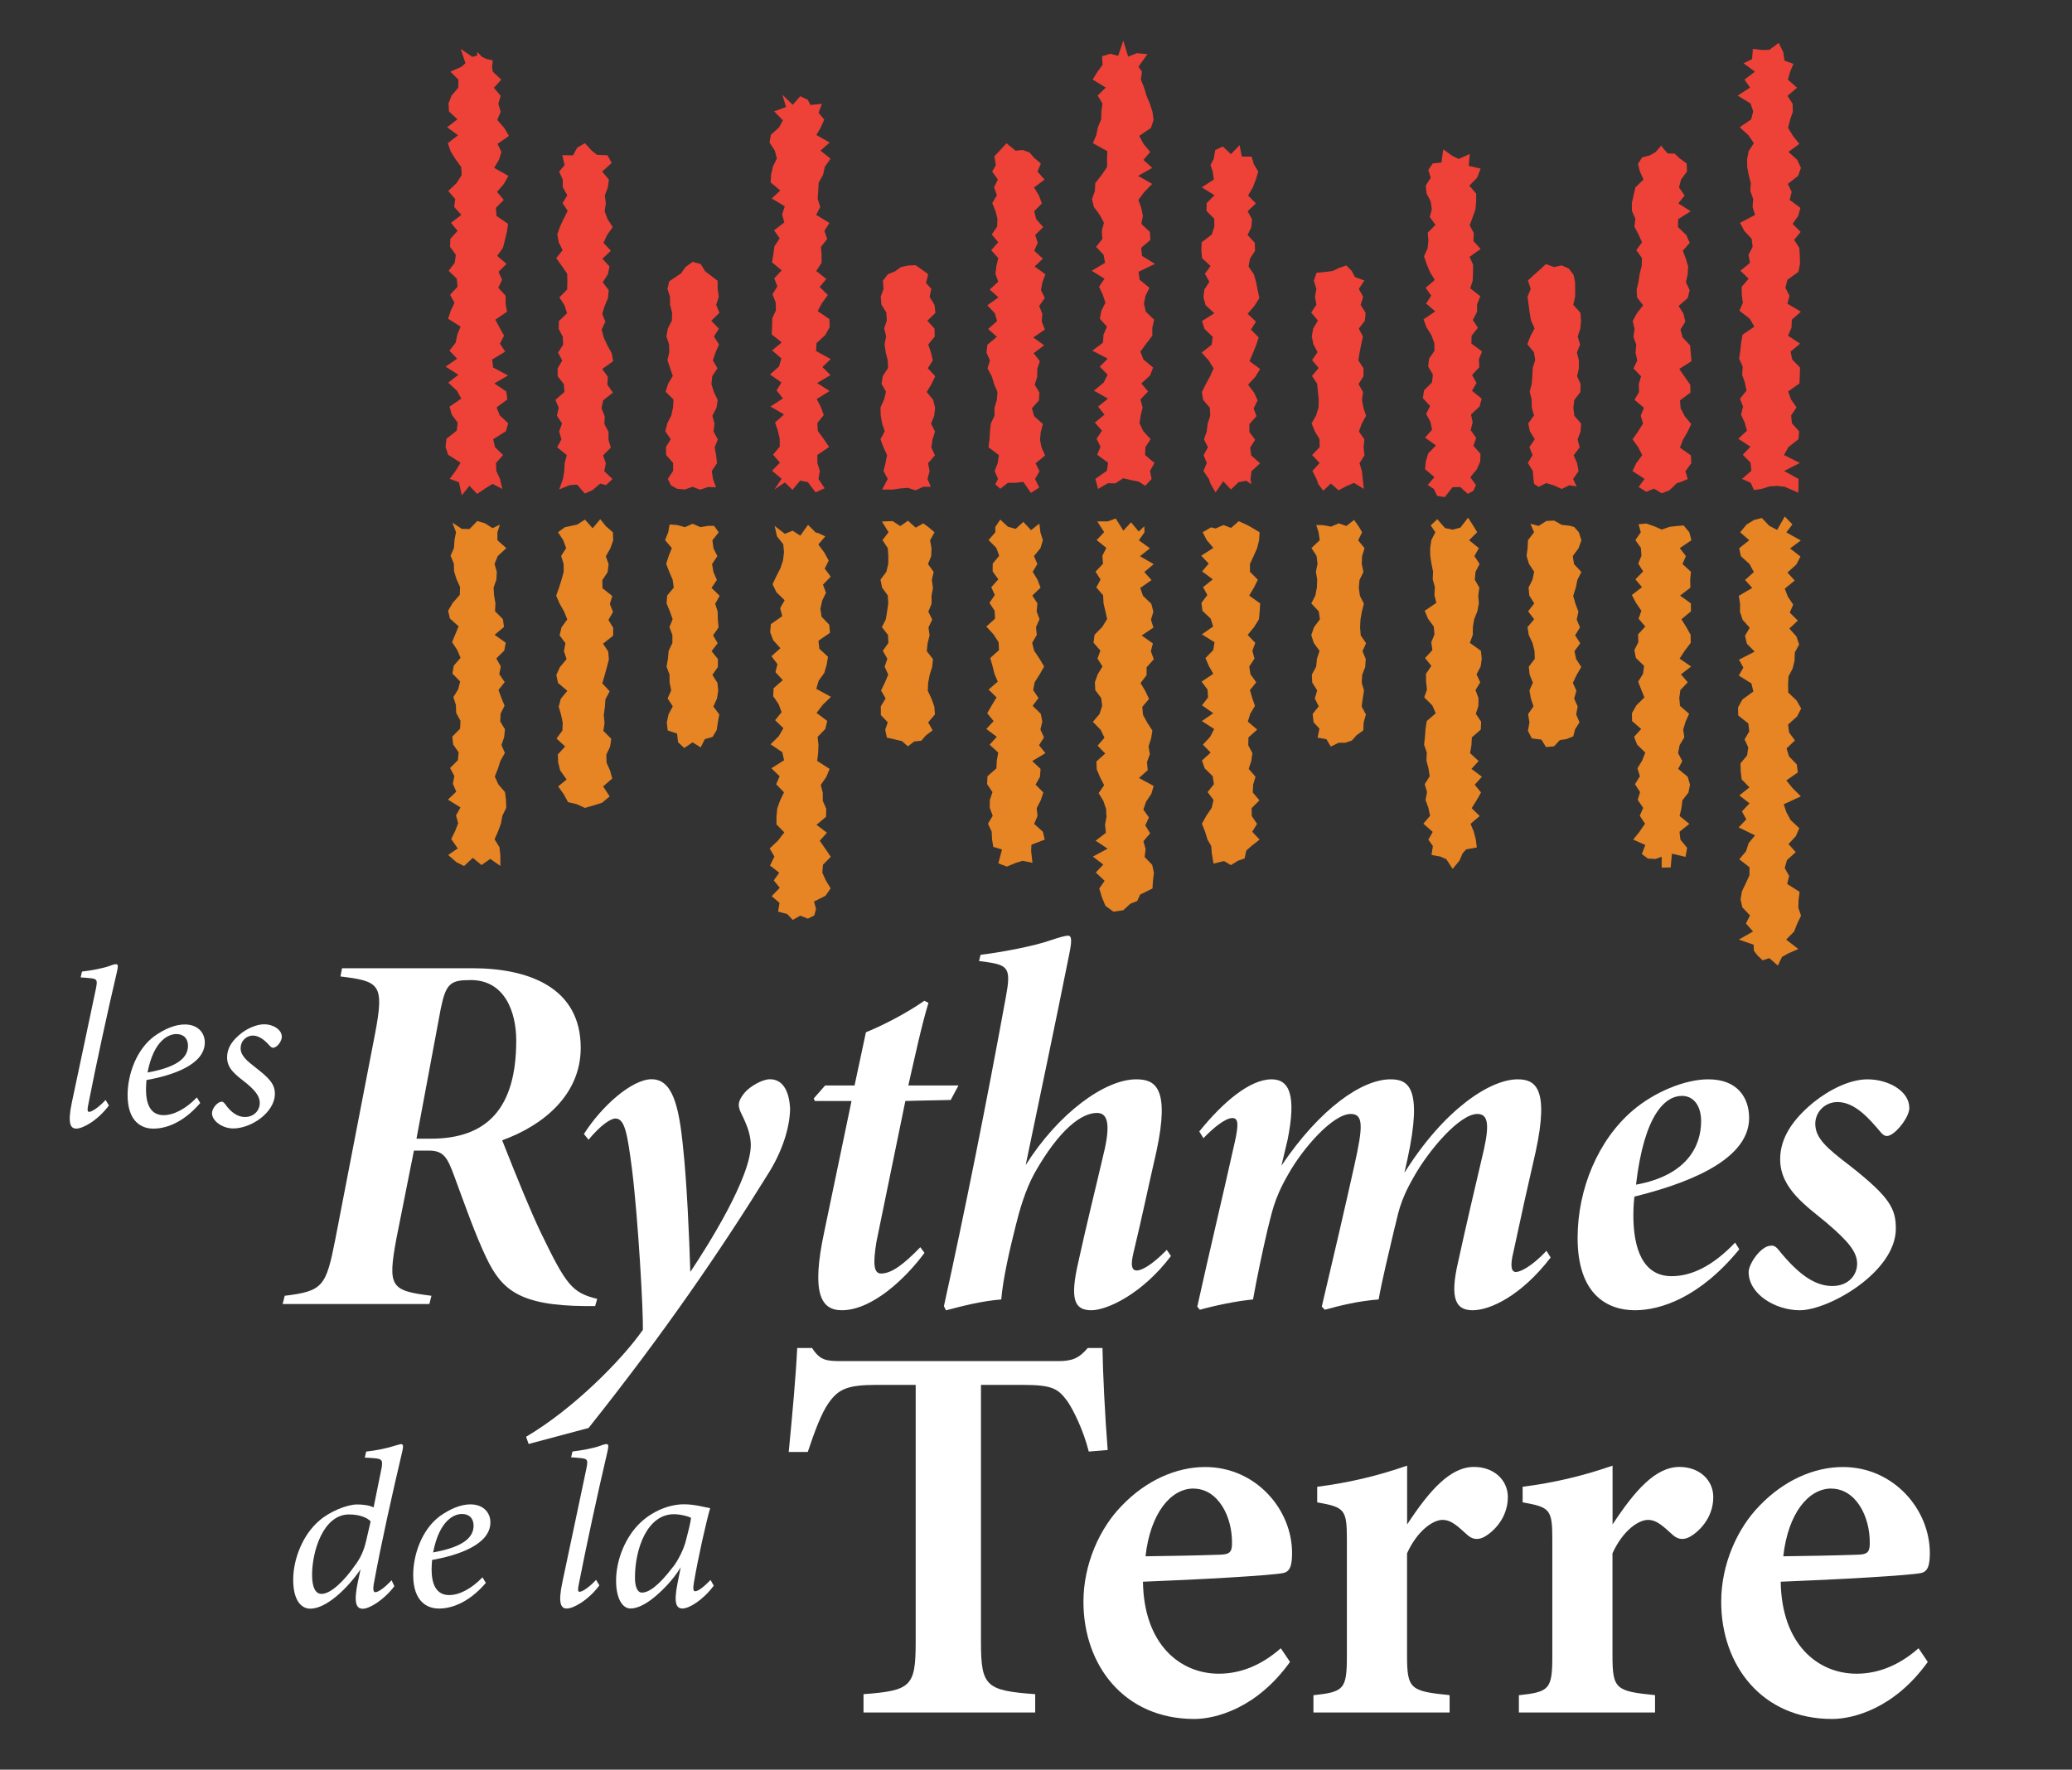 <?xml version="1.0" encoding="UTF-8"?><svg id="Layer_1" xmlns="http://www.w3.org/2000/svg" viewBox="0 0 259 221.25"><rect x="0" y="0" width="259" height="221.25" fill="#333333" stroke="none"/><path d="M74.4,163.29h-1.16c-8.27-.06-10.53-2-12.46-6.07-1.36-2.84-2.58-6.33-4.01-10.21-.84-2.26-1.29-3.16-3.16-3.16h-1.87l-2.2,11.05c-1.1,6.01-.71,6.46,4.39,7.1l-.26,1.03h-18.34l.26-1.03c4.78-.58,5.17-1.16,6.33-7.1l4.97-25.71c1.16-6.14.58-6.52-4.33-7.11l.19-1.03h16.28c7.04,0,13.56,2.39,13.56,9.95,0,5.94-4.78,9.75-9.82,11.56,2.07,5.23,3.55,8.85,4.84,11.56,3.16,6.52,3.87,7.49,7.04,8.27l-.26.9ZM53.87,142.36c6.97,0,10.66-3.75,10.66-12.27,0-3.55-1.42-7.56-5.68-7.56-2.52,0-3.1.39-3.75,3.55l-3.04,16.28h1.81Z" fill="#fff"/><path d="M72.99,141.78c2.2-3.49,6.01-6.85,8.46-6.85,2.58,0,3.42,3.23,3.94,8.59.45,4.07.77,11.11.9,15.5,2.2-3.29,7.62-11.88,7.56-15.95-.06-2.13-1.36-3.94-1.42-4.46-.26-.71.13-1.36.65-2,.65-.78,2.2-1.68,3.16-1.68,1.55,0,2.39,1.36,2.52,3.62,0,1.87-.65,4.78-2.58,7.94-6.07,9.82-13.24,20.28-22.61,32.04l-7.49,2-.32-.9c5.81-3.42,11.88-9.49,14.6-13.37.06-2.26-.58-13.82-1.36-20.09-.58-4.46-.9-6.33-2.07-6.33-.58,0-1.81.78-3.36,2.65l-.58-.71Z" fill="#fff"/><path d="M118.85,137.52c-2,.06-3.68.06-5.68.13-1.36,6.65-3.49,16.99-3.62,17.63-.45,2.78-.32,3.94.58,3.94,1.36,0,2.91-1.23,4.91-3.29l.52.71c-2.33,3.16-6.52,7.17-10.34,7.17-2.65,0-3.81-2.2-2.2-9.75l3.42-16.41h-4.59l-.13-.32,1.42-1.62h3.68l1.42-6.65c2.07-.84,5.1-2.39,7.3-3.94l.52.26c-.84,2.71-1.74,6.91-2.52,10.33h6.27l-.97,1.81Z" fill="#fff"/><path d="M122.59,119.37c2.65-.32,6.72-1.1,8.72-1.81,1.16-.39,1.87-.58,2.2-.58.52,0,.45.84.13,2.39-1.74,8.72-3.62,17.57-5.43,26.29,4.07-6.46,9.88-10.72,13.82-10.72,2.33,0,4.26.97,2.52,9.04-.97,4.2-1.81,8.27-2.84,12.53-.45,1.81-.19,2.33.39,2.33.52,0,1.74-.52,3.75-2.58l.52.77c-3.62,4.78-8.01,6.78-9.95,6.78-2.13,0-2.71-1.36-1.62-6.07,1.03-4.72,2.2-9.37,3.29-14.08.71-3.23.32-4.52-.97-4.52-1.87,0-4.65,1.94-7.82,7.56-1.16,2.13-1.87,4.65-2.33,6.52-.77,3.04-1.61,6.72-1.81,9.24-2.39.19-4.71.78-6.91,1.36l-.26-.52c2.58-11.69,5.3-25.25,7.75-38.69.65-3.49.32-3.94-2.39-4.33q-.45-.06-.97-.13l.19-.77Z" fill="#fff"/><path d="M189.7,134.94c2.13,0,4.01.97,2.26,9.04-.97,4.2-1.87,8.27-2.78,12.53-.45,1.81-.26,2.52.32,2.52.45,0,1.87-.58,3.81-2.65l.52.84c-3.68,4.78-7.56,6.59-9.75,6.59-2.07,0-2.91-1.36-1.81-6.07,1.03-4.72,2.13-9.37,3.23-14.08.71-3.23.45-4.39-.84-4.39-2.2,0-6.07,4.52-7.94,7.88-1.87,3.23-1.94,4.71-2.45,6.59-.71,3.04-1.49,6.2-1.94,8.72-2.52.19-4.91.78-6.72,1.29l-.39-.39c1.42-6.01,2.97-12.66,4.07-17.63,1.1-4.91,1.16-6.46-.45-6.46-2.2,0-5.94,4.2-7.82,7.56-1.87,3.23-2.07,5.04-2.58,6.91-.71,3.04-1.36,6.2-1.81,8.72-2.07.19-4.84.78-6.65,1.29l-.32-.39c1.48-6.72,3.1-13.43,4.71-20.67.45-2.07.45-2.91-.32-2.91-.9,0-2.45,1.29-3.62,2.52l-.52-.84c2.97-3.68,6.33-6.52,9.04-6.52,2.26,0,3.1,2.07,2,7.56l-.77,3.23c4.84-7.17,10.08-10.79,13.63-10.79,2.2,0,4.07.97,2.13,9.95l-.39,1.74c4.97-7.94,10.72-11.69,14.15-11.69Z" fill="#fff"/><path d="M204.37,163.81c-3.36,0-7.17-1.87-7.17-9.04,0-6.14,2.58-12.27,6.91-15.95,2.65-2.26,6.46-3.88,9.43-3.88,3.68,0,5.1,2.33,5.1,4.84,0,5.62-8.85,8.46-14.34,9.82-.13,1.16-.13,1.94-.13,2.33,0,4.13,1.16,7.62,4.78,7.62,2.39,0,5.04-1.16,7.94-4.2l.52.84c-4.91,6.01-9.82,7.62-13.05,7.62ZM204.5,148.11c6.39-1.16,8.14-4.84,8.14-7.94,0-1.87-.9-3.16-2.39-3.16-2.07,0-4.72,2.26-5.75,11.11Z" fill="#fff"/><path d="M238.67,138.49c0,1.1-1.42,2.97-2.39,3.42-.39.19-.71.19-1.16-.32-1.42-1.68-3.23-3.81-5.43-3.81-1.62,0-2.78,1.29-2.78,2.71,0,1.81,1.42,3.04,4.39,5.3,4.91,3.87,5.68,5.3,5.68,7.82,0,5.43-8.4,10.2-12.01,10.2-3.04,0-6.39-2-6.39-4.78,0-1.03,1.55-3.29,2.78-3.29.32-.06.65.13.9.45,2.45,3.04,4.52,4.59,6.78,4.59,2,0,3.1-1.36,3.1-2.78s-.97-2.71-3.87-5.17c-2.39-2-5.75-4.2-5.75-7.88,0-2,.84-4.39,4.13-7.1,2-1.62,4.59-2.91,6.78-2.91,2.65,0,5.23,1.49,5.23,3.55Z" fill="#fff"/><path d="M49.29,198.32c-1.38,1.8-3.15,2.81-3.94,2.81s-1.18-.67-.62-3.35l.34-1.58c-1.63,2.39-4.28,4.92-6.28,4.92-1.1,0-2.14-.98-2.14-3.63,0-2.5,1.15-5.6,3.29-7.4,1.21-1.07,3.41-2,4.7-2,.65,0,1.49.08,2.06.37l.98-4.84c.22-1.13.03-1.24-1.01-1.32-.28-.03-.87-.06-1.07-.06l.17-.76c1.32-.14,2.73-.45,3.57-.73.42-.11.65-.2.82-.2.23,0,.28.25.14.84-1.3,5.55-2.62,11.4-3.57,16.6-.14.76-.03,1.07.17,1.07.34,0,1.04-.42,2.05-1.49l.34.73ZM44.45,195.61c.56-.79,1.01-1.63,1.32-2.98l.56-2.42c-.39-.45-1.35-.87-2.7-.87-3.24,0-4.62,4.64-4.62,7.54,0,1.58.42,2.39,1.18,2.39,1.15,0,2.82-1.58,4.25-3.66Z" fill="#fff"/><path d="M54.83,201.1c-1.35,0-3.18-.79-3.18-4.19,0-2.62,1.13-5.74,3.35-7.37,1.27-.9,2.59-1.46,3.8-1.46,1.6,0,2.5,1.01,2.5,2.25,0,2.82-4.14,4.14-7.29,4.7-.03.34-.06.9-.06,1.18,0,1.63.45,3.21,2.2,3.21,1.27,0,2.79-.79,4.16-2.22l.42.7c-2.28,2.65-4.5,3.21-5.91,3.21ZM54.13,194.09c4.08-.73,5.04-2.03,5.07-3.32,0-.96-.56-1.49-1.46-1.49-.84,0-2.79.62-3.6,4.81Z" fill="#fff"/><path d="M74.93,198.2c-1.41,1.89-3.26,2.9-4.08,2.9-.7,0-1.13-.56-.56-3.26,1.01-4.81,2.11-9.91,3.01-14.24.23-1.13.14-1.24-.87-1.32-.31-.03-.82-.08-1.04-.08l.17-.73c1.21-.14,2.65-.42,3.43-.7.51-.2.68-.22.84-.22.25,0,.25.25.11.9-1.27,5.4-2.65,11.82-3.57,16.52-.17.79-.14,1.04.08,1.04.25,0,1.04-.39,2.06-1.49l.42.7Z" fill="#fff"/><path d="M89.23,198.23c-1.38,1.86-3.12,2.87-3.91,2.87s-1.13-.65-.62-3.21l.39-1.94c-1.04,1.72-2.53,3.12-3.38,3.8-.9.73-1.97,1.35-2.9,1.35-.98,0-1.8-1.21-1.8-3.49,0-2.64,1.21-5.57,3.12-7.32,1.46-1.35,3.49-2.22,5.38-2.22,1.43,0,2.73.42,3.26.48-.51,1.77-1.49,6.11-2.03,9.29-.14.79-.08,1.1.14,1.1.34,0,.93-.37,1.94-1.41l.39.7ZM84.13,195.9c.62-.79,1.35-2.2,1.63-3.38.28-1.07.54-2.08.62-2.76-.39-.2-1.32-.45-2.14-.45-3.32,0-4.87,4.28-4.87,7.94,0,1.13.31,1.86.87,1.86.87,0,2.11-.87,3.88-3.21Z" fill="#fff"/><path d="M136.1,181.49c-.7-2.78-1.95-5.23-2.65-6.27-1.17-1.56-1.76-2.08-5.65-2.08h-5.18v32.16c0,5.53.63,6.06,6.78,6.51v2.29h-21.46v-2.29c5.93-.45,6.52-.95,6.52-6.51v-32.16h-4.83c-3.76,0-4.84.54-6.08,2.3-.9,1.31-1.7,3.46-2.58,6.09h-2.38c.45-4.65.9-9.57,1.06-13h1.86c1.01,1.58,1.8,1.64,3.78,1.64h26.93c1.85,0,2.65-.36,3.75-1.64h1.84c.04,2.96.31,8.52.65,12.75l-2.38.2Z" fill="#fff"/><path d="M161.25,207.78c-4.19,5.85-9.36,7.13-11.96,7.13-8.77,0-13.86-6.71-13.86-14.66,0-4.68,2.02-9.2,4.83-12.04,2.97-3.09,6.73-4.8,10.38-4.8,6.36,0,10.91,5.33,10.87,10.83-.02,1.22-.14,2.18-1.04,2.41-1.31.31-10.53.83-17.6,1.1.11,7.82,4.63,11.5,9.48,11.5,2.68,0,5.29-1.02,7.75-3.18l1.17,1.73ZM149.19,186.1c-2.84,0-5.4,3.08-6,8.47,3.13-.04,6.12-.09,9.36-.2,1.04-.04,1.45-.25,1.45-1.35.07-3.45-1.77-6.91-4.81-6.91Z" fill="#fff"/><path d="M181.21,214.1h-17.03v-2.16c3.82-.41,4.18-.74,4.18-4.92v-14.54c0-3.76-.27-4.05-3.71-4.65v-1.95c3.88-.5,7.41-1.31,11.24-2.64v7.35c2.8-4.26,5.38-7.19,8.36-7.19,2.5,0,4.23,1.64,4.23,3.77,0,2.7-1.92,4.45-3.05,5.03-.85.4-1.48.16-1.98-.27-1.1-.97-1.96-1.91-3.13-1.91s-3.13,1.3-4.44,4.18v12.79c0,4.2.43,4.45,5.32,4.94v2.16Z" fill="#fff"/><path d="M206.89,214.1h-17.03v-2.16c3.82-.41,4.18-.74,4.18-4.92v-14.54c0-3.76-.27-4.05-3.71-4.65v-1.95c3.88-.5,7.41-1.31,11.24-2.64v7.35c2.8-4.26,5.38-7.19,8.36-7.19,2.5,0,4.23,1.64,4.23,3.77,0,2.7-1.92,4.45-3.05,5.03-.85.4-1.48.16-1.98-.27-1.1-.97-1.96-1.91-3.13-1.91s-3.13,1.3-4.44,4.18v12.79c0,4.2.43,4.45,5.32,4.94v2.16Z" fill="#fff"/><path d="M240.97,207.78c-4.19,5.85-9.36,7.13-11.96,7.13-8.77,0-13.86-6.71-13.86-14.66,0-4.68,2.02-9.2,4.83-12.04,2.97-3.09,6.73-4.8,10.38-4.8,6.36,0,10.91,5.33,10.87,10.83-.02,1.22-.14,2.18-1.04,2.41-1.31.31-10.53.83-17.6,1.1.11,7.82,4.63,11.5,9.48,11.5,2.68,0,5.29-1.02,7.75-3.18l1.17,1.73ZM228.91,186.1c-2.84,0-5.4,3.08-6,8.47,3.13-.04,6.12-.09,9.36-.2,1.04-.04,1.45-.25,1.45-1.35.07-3.45-1.77-6.91-4.81-6.91Z" fill="#fff"/><polygon points="221.17 6.23 220.3 6.25 219.11 6.11 219.01 7.39 217.94 7.91 219.37 8.96 218.06 9.95 218.76 10.95 217.21 11.95 218.82 12.94 219.15 13.93 218.9 14.92 217.46 15.91 218.55 16.91 219.23 17.9 218.58 18.9 218.39 19.89 218.4 20.89 218.59 21.89 218.85 22.89 218.79 23.88 219.15 24.88 219.07 25.87 219.38 26.87 217.5 27.86 218.03 28.86 218.96 29.86 219.08 30.86 218.56 31.86 218.75 32.86 217.55 33.85 218.58 34.85 217.71 35.85 217.72 36.85 217.86 37.85 217.43 38.85 218.72 39.85 219.29 40.84 217.82 41.84 217.64 42.84 217.54 43.84 217.39 44.84 217.84 45.84 217.77 46.85 218.11 47.84 218.31 48.84 217.5 49.84 217.88 50.84 217.63 51.84 218.09 52.84 218.37 53.84 217.28 54.85 218.8 55.85 217.85 56.85 218.82 57.85 218.92 58.86 217.75 59.87 218.83 60.36 219.25 61.27 220.21 61.12 221.17 60.82 222.13 60.75 223.09 60.86 224.8 61.6 224.82 59.88 223.02 58.88 224.98 57.88 223 56.89 223.55 55.9 224.81 54.91 224.89 53.92 223.99 52.92 223.89 51.93 224.57 50.94 223.88 49.94 223.52 48.94 224.93 47.94 224.98 46.94 225 45.95 224.03 44.95 223.82 43.96 225.01 42.96 223.5 41.97 223.94 40.97 223.98 39.97 225.11 38.97 223.43 37.97 223.69 36.98 223.17 35.98 223.43 34.98 224.81 33.98 225 32.99 224.98 31.99 224.91 30.98 224.27 29.99 225.08 28.99 224.07 27.99 224.78 26.99 225.05 25.99 223.71 24.99 223.96 23.99 223.48 22.99 224.76 21.99 225.12 20.99 224.66 19.99 223.56 18.99 224.92 17.99 224.12 16.99 223.51 15.99 223.76 14.99 224.1 13.98 224.08 12.98 223.44 11.98 224.63 10.97 223.49 9.96 223.77 8.96 224.18 7.98 223.06 7.58 222.92 6.55 222.34 5.36 221.17 6.23" fill="#ee4137"/><polygon points="207.71 18.32 207.71 18.15 206.93 19.03 206.23 19.42 205.27 19.68 204.74 20.49 204.99 21.45 205.44 22.44 204.43 23.42 204.2 24.41 203.98 25.39 203.99 26.37 204.42 27.35 204.3 28.33 204.81 29.31 205.25 30.29 204.54 31.28 205.25 32.27 205.21 33.25 204.96 34.23 204.81 35.22 204.58 36.2 204.63 37.18 205.39 38.17 204.61 39.16 204.09 40.14 204.32 41.13 204.18 42.11 204.53 43.1 204.44 44.08 204.66 45.07 204.18 46.06 205.13 47.04 204.85 48.03 204.88 49.01 204.31 49.99 205.49 50.98 205.09 51.97 205.38 52.95 204.76 53.94 204.07 54.93 204.78 55.92 205.28 56.9 204.54 57.89 204.06 58.89 205.57 59.88 204.82 60.88 205.79 61.49 206.74 61.09 207.71 61.67 208.67 61.3 209.63 60.39 210.01 60.3 210.97 59.89 210.68 58.91 211.41 57.92 211.37 56.94 209.99 55.96 210.37 54.98 210.94 54 211.4 53.02 210.59 52.03 210.08 51.05 210 50.06 211.31 49.08 211.28 48.1 210.59 47.11 209.91 46.13 211.44 45.15 211.35 44.16 211.26 43.17 210.33 42.19 210.06 41.2 210.66 40.22 210.44 39.23 209.83 38.25 210.97 37.26 211.21 36.27 210.74 35.29 210.96 34.3 211.02 33.32 210.73 32.34 210.35 31.35 211.22 30.36 210.78 29.38 209.75 28.39 209.77 27.4 211.34 26.41 209.79 25.43 210.58 24.44 209.88 23.44 210.13 22.45 210.87 21.45 210.84 20.44 209.97 19.81 209.34 19.21 208.45 19.18 207.71 18.32" fill="#ee4137"/><polygon points="194.25 33.39 193.24 33.01 192.5 33.7 191.79 34.33 190.99 35.06 191.34 36.12 190.94 37.1 191.07 38.09 191.2 39.08 191.38 40.07 191.82 41.06 191.29 42.05 190.92 43.04 191.74 44.03 191.9 45.02 191.59 46.01 191.54 47 191.47 47.98 191.21 48.97 191.46 49.96 191.47 50.95 191.75 51.94 191.03 52.93 191.23 53.92 191.85 54.91 191.17 55.9 191.57 56.89 190.98 57.88 191.6 58.88 191.68 59.88 191.76 60.5 192.33 60.87 193.28 60.4 194.25 60.69 195.21 61.13 196.17 60.67 197.08 60.82 196.64 59.89 197.32 58.9 197.14 57.91 196.71 56.92 197.46 55.93 197.2 54.94 197.57 53.95 197.64 52.96 196.79 51.98 196.67 50.99 196.79 50 197.55 49.01 197.58 48.02 197.14 47.04 197.36 46.04 197.36 45.06 197.12 44.07 197.51 43.07 197.21 42.08 197.54 41.09 197.63 40.1 197.56 39.11 196.66 38.11 196.89 37.11 196.9 36.12 196.88 35.26 196.69 34.35 196.1 33.58 195.21 33.18 194.25 33.39" fill="#ee4137"/><polygon points="167.33 33.52 166.6 33.87 165.78 33.98 164.56 34.11 164.23 35.11 164.55 36.12 164.37 37.1 164.55 38.09 163.9 39.08 164.74 40.07 164.15 41.06 163.97 42.05 164.17 43.04 164.69 44.03 164.01 45.02 164.83 46.01 164 47 164.64 47.98 164.74 48.97 164.84 49.96 164.81 50.95 164.51 51.94 163.95 52.93 164.35 53.92 164.94 54.91 164.96 55.9 164.01 56.89 164.95 57.88 164.05 58.88 164.56 59.88 164.8 60.54 165.41 61.35 166.36 60.45 167.32 61.3 168.29 60.78 169.25 60.37 170.48 61.13 170.34 59.89 170.24 58.9 169.94 57.91 170.56 56.92 170.45 55.93 170.55 54.94 169.87 53.95 170.22 52.96 170.76 51.98 170.43 50.99 170.25 50 170.38 49.01 169.82 48.02 170.43 47.04 170.44 46.04 169.8 45.06 169.95 44.07 170.15 43.07 170.37 42.08 169.85 41.09 170.61 40.1 170.7 39.11 170.08 38.11 170.4 37.11 169.85 36.12 170.55 35.07 169.37 34.64 168.97 33.87 168.29 33.18 167.33 33.52" fill="#ee4137"/><polygon points="153.87 19.27 152.85 18.32 151.91 18.75 151.71 19.89 151.31 20.62 151.59 21.45 151.73 22.44 150.22 23.42 151.81 24.41 150.84 25.39 150.81 26.37 151.78 27.35 151.79 28.33 151.48 29.31 150.21 30.29 150.17 31.28 150.25 32.27 151.32 33.25 150.61 34.23 151.17 35.22 150.54 36.2 150.43 37.18 150.71 38.17 151.79 39.16 150.25 40.14 150.57 41.13 151.59 42.11 151.46 43.1 150.21 44.08 151.09 45.07 151.7 46.06 151.26 47.04 150.72 48.03 150.24 49.01 150.39 49.99 151.23 50.98 151.28 51.97 150.96 52.95 150.84 53.94 150.5 54.93 150.99 55.92 150.45 56.9 150.85 57.89 150.43 58.89 151.11 59.88 151.34 60.53 151.95 61.57 152.9 60.17 153.86 61.2 154.83 60.28 155.79 60.11 156.41 60.54 156.32 59.89 156.44 58.91 157.51 57.92 156.4 56.94 156.27 55.96 156.89 54.98 156.17 54 156.18 53.02 157.06 52.03 156.71 51.05 157.2 50.06 156.76 49.08 156.01 48.1 156.92 47.11 157.51 46.13 156.19 45.15 156.61 44.16 157.01 43.17 157.34 42.19 156.37 41.2 157 40.22 155.95 39.23 156.8 38.25 157.42 37.26 157.21 36.27 157.02 35.29 156.74 34.3 156.07 33.32 156.25 32.34 156.88 31.35 156.85 30.36 155.95 29.38 156.42 28.39 156.5 27.4 155.96 26.41 156.99 25.43 156.01 24.44 156.6 23.44 156.98 22.45 157.28 21.45 156.73 20.53 156.45 19.58 155.23 19.58 154.95 18.15 153.87 19.27" fill="#ee4137"/><polygon points="140.41 5.07 139.77 6.98 138.79 6.72 137.76 7.03 137.82 8.11 137.19 8.96 136.58 9.95 138.22 10.95 137.2 11.95 137.81 12.94 137.67 13.93 137.65 14.92 137.24 15.91 137.03 16.91 136.61 17.9 138.41 18.9 138.38 19.89 138.38 20.89 137.69 21.89 136.91 22.89 136.86 23.88 136.5 24.88 136.73 25.87 137.47 26.87 137.99 27.86 137.72 28.86 137.8 29.86 137.01 30.86 137.95 31.86 138.13 32.86 136.46 33.85 138.06 34.85 137.38 35.85 137.85 36.85 138.18 37.85 137.67 38.85 137.48 39.85 138.37 40.84 137.94 41.84 137.87 42.84 136.54 43.84 138.46 44.84 137.47 45.84 138.45 46.85 137.95 47.84 136.74 48.84 138.49 49.84 137.26 50.84 138.06 51.84 136.85 52.84 137.75 53.84 137.07 54.85 137.56 55.85 137.15 56.85 138.51 57.85 138.36 58.86 136.92 59.87 137.26 61.13 138.49 60.41 139.44 60.43 140.4 59.79 141.37 60.02 142.33 60.21 143.16 60.74 143.95 59.88 143.75 58.88 144.31 57.88 143.14 56.89 143.17 55.9 143.83 54.91 142.92 53.92 142.44 52.92 142.59 51.93 142.83 50.94 142.56 49.94 143.51 48.94 142.67 47.94 143.76 46.94 144.14 45.95 142.93 44.95 142.55 43.96 143.28 42.96 144.04 41.97 144.04 40.97 144.27 39.97 143.23 38.97 142.99 37.97 143.19 36.98 143.68 35.98 142.46 34.98 142.32 33.98 144.37 32.99 142.75 31.99 142.65 30.98 143.8 29.99 143.73 28.99 142.67 27.99 142.86 26.99 142.66 25.99 142.3 24.99 143.05 23.99 144.02 22.99 142.26 21.99 144.03 20.99 142.93 19.99 143.78 18.99 142.94 17.99 142.41 16.99 143.87 15.99 144.2 14.99 144.06 13.98 143.74 12.98 143.32 11.98 143.02 10.97 142.61 9.96 142.75 8.96 142.31 8.34 143.43 6.77 142.09 6.65 141.02 7.08 140.41 5.07" fill="#ee4137"/><polygon points="126.95 18.84 125.8 17.91 125.01 18.79 124.3 19.53 124.48 20.65 124.02 21.45 124.73 22.44 124.26 23.42 124.61 24.41 124.03 25.39 124.43 26.37 124.68 27.35 124.64 28.33 123.97 29.31 124.78 30.29 123.9 31.28 124.78 32.27 124.55 33.25 124.43 34.23 124.78 35.22 123.71 36.2 124.8 37.18 123.41 38.17 124.35 39.16 124.64 40.14 123.51 41.13 124.61 42.11 123.42 43.1 123.31 44.08 123.74 45.07 123.44 46.06 123.97 47.04 124.27 48.03 124.68 49.01 124.61 49.99 124.31 50.98 124.32 51.97 123.85 52.95 123.74 53.94 123.69 54.93 123.56 55.92 124.86 56.9 124.71 57.89 124.33 58.89 124.75 59.88 124.41 60.54 125.03 61.11 125.98 60.37 126.94 60.36 127.91 60.25 128.87 61.62 129.91 60.95 129.38 59.89 129.94 58.91 129.45 57.92 130.64 56.94 130.2 55.96 130 54.98 130.1 54 130.36 53.02 129.27 52.03 128.99 51.05 129.87 50.06 129.93 49.08 129.34 48.1 129.65 47.11 129.66 46.13 129.98 45.15 129.2 44.16 130.52 43.17 129.16 42.19 130.61 41.2 130.22 40.22 130.29 39.23 129.9 38.25 130.6 37.26 130.12 36.27 130.3 35.29 130.68 34.3 129.33 33.32 130.36 32.34 129.28 31.35 129.72 30.36 129.4 29.38 130.4 28.39 129.52 27.4 129.28 26.41 130.23 25.43 129.87 24.44 129.26 23.44 130.57 22.45 129.69 21.45 130.11 20.43 129.29 19.76 128.69 19.06 127.83 18.75 126.95 18.84" fill="#ee4137"/><polygon points="113.49 33.2 112.61 33.39 111.89 33.92 110.98 34.29 110.36 35.1 110.44 36.12 110.09 37.1 110.18 38.09 110.79 39.08 110.85 40.07 110.52 41.06 110.77 42.05 110.57 43.04 110.71 44.03 110.96 45.02 111.01 46.01 110.35 47 110.19 47.98 110.75 48.97 110.5 49.96 110.06 50.95 110.09 51.94 110.26 52.93 110.59 53.92 110.06 54.91 110.42 55.9 110.88 56.89 110.69 57.88 110.44 58.88 110.97 59.88 110.26 61.21 111.57 61.21 112.52 61.07 113.48 60.99 114.44 61.3 115.41 60.86 116.35 60.85 115.94 59.89 116.2 58.9 116.01 57.91 116.87 56.92 116.41 55.93 116.57 54.94 116.88 53.95 116.38 52.96 116.78 51.98 116.89 50.99 116.65 50 115.84 49.01 116.43 48.02 116.91 47.04 115.98 46.04 116.6 45.06 116.37 44.07 116.03 43.07 116.84 42.08 116.82 41.09 115.92 40.1 116.93 39.11 116.81 38.11 116.2 37.11 116.42 36.12 115.76 35.38 116.02 34.28 115.24 33.71 114.45 33.15 113.49 33.2" fill="#ee4137"/><polygon points="100.03 12.03 99.09 13.1 97.8 11.84 98.25 13.38 96.77 13.92 97.86 15.04 97.38 15.93 96.36 16.85 96.19 17.82 96.84 18.81 97.11 19.81 96.62 20.81 96.39 21.81 96.33 22.81 97.53 23.81 96.47 24.81 98.1 25.8 97.76 26.8 98.04 27.8 96.76 28.8 97.46 29.8 96.8 30.8 96.67 31.8 96.5 32.8 97.71 33.8 96.78 34.8 97.17 35.8 96.56 36.8 96.96 37.8 96.99 38.8 96.53 39.8 96.51 40.8 96.46 41.81 97.72 42.81 96.51 43.81 97.67 44.81 97.38 45.81 96.25 46.82 97.68 47.82 97.07 48.82 97.87 49.81 96.31 50.82 98 51.82 96.88 52.82 97.23 53.83 97.46 54.83 97.47 55.84 96.63 56.84 97.49 57.85 96.5 58.85 97.7 59.86 96.81 61.19 98.11 60.32 99.06 61.24 100.02 60.09 100.98 60.28 101.95 61.56 103.08 61.04 102.31 59.88 102.48 58.88 102.17 57.88 102.17 56.88 103.64 55.88 102.96 54.88 102.23 53.88 102.17 52.89 102.97 51.89 102.61 50.89 102.09 49.89 103.7 48.89 102.14 47.89 103.81 46.89 102.8 45.89 103.84 44.89 102.01 43.89 102.07 42.89 103.16 41.89 103.71 40.89 103.67 39.89 102.21 38.89 102.75 37.89 103.48 36.88 102.46 35.88 103.29 34.88 102.03 33.88 102.69 32.88 102.7 31.87 102.62 30.87 103.4 29.87 103.05 28.87 103.68 27.87 102.02 26.87 102.53 25.87 102.21 24.86 102.28 23.86 102.33 22.85 102.88 21.85 103.11 20.84 103.82 19.84 102.56 18.83 103.71 17.82 102.04 16.88 102.6 15.93 103.03 14.95 102.32 14.1 102.74 12.98 101.31 13.13 100.97 12.47 100.03 12.03" fill="#ee4137"/><polygon points="86.57 32.74 85.68 33.39 85.15 34.16 84.49 34.6 83.66 35.17 83.43 36.12 83.75 37.1 83.76 38.09 84.01 39.08 83.99 40.07 83.48 41.06 83.3 42.05 83.63 43.04 83.66 44.03 83.43 45.02 83.76 46.01 84.1 47 83.51 47.98 83.2 48.97 84.19 49.96 84.13 50.95 83.91 51.94 83.41 52.93 83.16 53.92 83.84 54.91 83.24 55.9 83.27 56.89 84.14 57.88 84.14 58.88 83.47 59.88 83.88 60.69 84.64 61.11 85.6 61.2 86.56 60.86 87.52 61.22 88.49 60.89 89.5 60.92 89.13 59.89 88.97 58.9 89.62 57.91 89.52 56.92 89.33 55.93 89.73 54.94 89.19 53.95 89.31 52.96 89.05 51.98 89.56 50.99 89.71 50 89.24 49.01 88.93 48.02 89.03 47.04 89.68 46.04 89.11 45.06 89.44 44.07 89.88 43.07 89.24 42.08 89.86 41.09 88.91 40.1 89.93 39.11 89.52 38.11 89.85 37.11 89.71 36.12 89.7 35.1 88.86 34.46 88.16 33.93 87.58 33 86.57 32.74" fill="#ee4137"/><polygon points="73.11 17.9 72.14 18.47 71.63 19.42 70.28 19.4 70.58 20.63 69.89 21.45 70.34 22.44 70.35 23.42 70.91 24.41 70.32 25.39 70.96 26.37 70.46 27.35 70 28.33 69.66 29.31 69.84 30.29 70.33 31.28 69.52 32.27 70.23 33.25 70.9 34.23 70.92 35.22 70.89 36.2 69.92 37.18 70.56 38.17 70.88 39.16 69.86 40.14 69.84 41.13 70.35 42.11 70.39 43.1 69.75 44.08 70.28 45.07 69.7 46.06 69.71 47.04 70.48 48.03 70.55 49.01 69.43 49.99 69.84 50.98 69.61 51.97 70.26 52.95 69.89 53.94 70.18 54.93 69.64 55.92 70.85 56.9 70.58 57.89 70.53 58.89 70.37 59.88 69.9 61.19 71.18 60.66 72.14 60.59 73.1 61.7 74.06 61.28 75.03 60.46 75.76 60.65 76.56 59.89 75.53 58.91 75.73 57.92 75.38 56.94 76.35 55.96 76.06 54.98 76.07 54 75.55 53.02 75.59 52.03 75.19 51.05 75.39 50.06 76.62 49.08 75.92 48.1 75.98 47.11 75.28 46.13 76.65 45.15 76.46 44.16 75.92 43.17 75.46 42.19 75.21 41.2 75.67 40.22 75.28 39.23 75.59 38.25 76 37.26 76.09 36.27 75.34 35.29 75.98 34.3 76.19 33.32 75.3 32.34 76.36 31.35 75.44 30.36 75.89 29.38 76.59 28.39 75.95 27.4 75.58 26.41 75.73 25.43 75.6 24.44 75.98 23.44 76.11 22.45 75.27 21.45 76.46 20.37 75.93 19.41 74.63 19.36 73.96 18.83 73.11 17.9" fill="#ee4137"/><polygon points="59.65 6.48 59.65 6.93 59.05 7.11 57.59 6.12 58.18 7.89 57.72 8.33 56.3 8.96 57.3 9.95 57.29 10.95 56.45 11.95 56.06 12.94 56.12 13.93 57.18 14.92 55.89 15.91 57.25 16.91 55.98 17.9 56.32 18.9 56.93 19.89 57.65 20.89 57.71 21.89 57.07 22.89 56.03 23.88 56.9 24.88 56.77 25.87 57.67 26.87 56.37 27.86 57.2 28.86 56.29 29.86 56.26 30.86 56.98 31.86 56.84 32.86 56.08 33.85 57.1 34.85 57.19 35.85 56.26 36.85 56.81 37.85 56.34 38.85 56.01 39.85 57.57 40.84 57.16 41.84 56.96 42.84 56.18 43.84 57.14 44.84 55.7 45.84 57.3 46.85 56.03 47.84 57.11 48.84 57.66 49.84 56.19 50.84 56.47 51.84 57.21 52.84 57.09 53.84 55.81 54.85 55.69 55.85 56.01 56.85 57.57 57.85 56.96 58.86 56.21 59.87 57.37 60.29 57.72 61.93 58.68 60.74 59.64 61.75 60.6 61.1 61.57 60.5 62.79 61.13 62.5 59.88 62.04 58.88 62 57.88 62.89 56.89 61.87 55.9 61.65 54.91 63.23 53.92 63.53 52.92 62.47 51.93 62.07 50.94 63.42 49.94 63.28 48.94 61.79 47.94 63.51 46.94 61.64 45.95 61.52 44.95 63.15 43.96 62.49 42.96 63.01 41.97 62.45 40.97 61.92 39.97 63.38 38.97 63.2 37.97 63.21 36.98 62.29 35.98 62.76 34.98 62.32 33.98 63.31 32.99 62.15 31.99 62.87 30.98 63.12 29.99 63.36 28.99 63.51 27.99 62.06 26.99 61.99 25.99 62.97 24.99 62.13 23.99 62.99 22.99 63.55 21.99 61.77 20.99 62.37 19.99 62.68 18.99 62.19 17.99 63.62 16.99 63.03 15.99 62.16 14.99 62.59 13.98 62.29 12.98 62.58 11.98 61.74 10.97 62.66 9.96 61.6 8.96 61.51 8.35 61.6 7.54 60.8 7.37 60.25 7.11 59.65 6.48" fill="#ee4137"/><polygon points="181.56 19.5 180.41 18.67 180.18 20.32 179.1 20.43 178.54 21.24 178.84 22.22 178.22 23.2 178.32 24.19 178.83 25.17 178.98 26.15 178.72 27.13 179.43 28.11 178.47 29.09 178.55 30.08 178.45 31.06 178 32.04 178.34 33.03 178.74 34.01 179.35 35 178.2 35.98 178.9 36.96 178.26 37.95 179.41 38.93 177.94 39.92 178.3 40.91 178.92 41.89 179.29 42.88 179.31 43.86 178.63 44.85 178.52 45.83 179.11 46.82 179 47.81 178.01 48.79 177.85 49.77 178.76 50.76 178.26 51.74 178.8 52.73 179.01 53.72 178.13 54.71 179.49 55.69 178.53 56.68 178.23 57.67 178.13 58.66 179.3 59.65 178.46 60.64 179.22 61.12 179.64 62 180.6 62.15 181.56 60.92 182.52 60.89 183.48 61.74 184.17 61.37 184.5 60.65 183.79 59.67 184.59 58.69 185.03 57.71 185.06 56.73 184.18 55.74 184.52 54.76 183.84 53.78 184.08 52.8 183.88 51.81 184.94 50.83 185.21 49.84 184 48.86 184.57 47.88 184.01 46.89 184.91 45.91 184.86 44.92 185.26 43.94 183.92 42.95 183.95 41.97 184.74 40.98 184.1 40 184.63 39.01 184.64 38.02 185.04 37.04 183.78 36.05 184.09 35.07 184.13 34.08 184.14 33.1 183.7 32.11 185.08 31.13 184.18 30.14 184.23 29.15 183.71 28.16 184.08 27.17 184.43 26.19 184.52 25.2 184.52 24.21 183.67 23.21 184.64 22.22 185.08 21.08 183.6 20.74 183.72 19.25 182.33 19.87 181.56 19.5" fill="#ee4137"/><polygon points="178.54 104.97 179.11 105.77 178.94 106.89 180.04 107.09 180.79 107.42 181.58 108.63 182.44 107.59 182.83 106.68 183.27 106.19 184.6 105.95 184.48 104.97 184.23 103.99 183.82 103 184.96 102.02 183.96 101.04 184.57 100.06 185.13 99.08 184.34 98.1 185.24 97.11 183.93 96.13 184.83 95.15 183.76 94.16 183.93 93.17 183.98 92.19 185.1 91.21 185.14 90.22 184.48 89.24 184.8 88.25 184.81 87.27 184.44 86.28 185.03 85.3 184.57 84.31 185.08 83.33 185.22 82.34 185.11 81.36 183.73 80.37 184.1 79.38 184.11 78.4 184.27 77.42 184.67 76.43 184.86 75.44 184.78 74.46 184.92 73.47 184.35 72.48 184.44 71.49 184.95 70.51 184.3 69.52 184.86 68.53 183.64 67.54 184.65 66.54 184.2 65.8 183.51 64.72 182.55 65.96 181.59 66.22 180.63 66.02 179.66 64.91 178.84 65.69 179.42 66.54 178.92 67.52 178.77 68.5 178.78 69.48 178.93 70.46 179.13 71.44 179.09 72.43 179.36 73.41 179.3 74.39 179.54 75.37 178.09 76.36 178.5 77.35 179.22 78.33 179.31 79.31 178.91 80.3 179.05 81.28 178.13 82.27 178.92 83.25 178.25 84.24 178.26 85.22 178.37 86.21 178.03 87.19 179.03 88.18 179.47 89.17 178.34 90.15 178.19 91.14 178.12 92.12 178.01 93.1 178.35 94.09 178.3 95.08 178.56 96.06 178.71 97.05 178.09 98.04 178.38 99.03 178.19 100.01 178.55 101 178.76 101.99 177.92 102.98 179.09 104.01 178.54 104.97" fill="#e78424"/><polygon points="218.32 65.58 217.52 66.55 218.65 67.54 217.4 68.54 217.61 69.53 218.69 70.52 219.23 71.52 218.13 72.51 219.03 73.5 217.35 74.49 217.51 75.49 217.5 76.49 217.83 77.49 218.71 78.48 218.13 79.48 218.36 80.48 219.33 81.47 217.37 82.47 217.92 83.46 217.35 84.46 218.93 85.45 219.17 86.45 217.8 87.45 217.25 88.45 217.28 89.45 218.54 90.45 218.66 91.44 218.07 92.44 218.53 93.44 218.39 94.44 217.56 95.44 217.59 96.44 217.71 97.44 218.68 98.44 217.42 99.44 218.69 100.44 217.74 101.44 218.29 102.44 217.33 103.44 219.37 104.44 218.57 105.43 218.25 106.43 217.41 107.43 218.69 108.43 218.68 109.43 218.22 110.44 217.74 111.44 217.57 112.44 217.79 113.44 218.75 114.45 218.24 115.45 219.13 116.46 217.35 117.47 219.2 118.11 219.24 118.87 219.71 119.48 220.33 120.06 221.17 119.79 222.23 120.72 222.75 119.64 223.54 119.19 224.79 118.65 223.27 117.47 224.26 116.47 224.65 115.48 225.13 114.48 224.79 113.49 224.82 112.5 224.95 111.5 223.39 110.51 223.65 109.52 223.09 108.53 223.37 107.53 224.47 106.53 223.56 105.53 224.48 104.54 224.91 103.54 223.84 102.54 223.3 101.55 222.97 100.55 225.11 99.56 224.1 98.56 223.29 97.57 224.73 96.57 224.6 95.57 223.63 94.57 223.32 93.57 224.37 92.57 223.64 91.58 223.51 90.58 224.63 89.58 225.15 88.58 224.58 87.58 223.53 86.58 223.51 85.58 223.56 84.58 224.08 83.58 224.32 82.58 224.35 81.58 224.89 80.58 224.56 79.58 223.67 78.58 224.73 77.59 223.72 76.59 224.15 75.59 223.48 74.59 223.1 73.59 224.34 72.58 223.43 71.58 224.54 70.58 225.06 69.58 223.76 68.57 225.1 67.57 223.29 66.56 224.05 65.56 223.1 64.57 222.14 66.25 221.18 65.75 220.22 64.76 219.25 65.01 218.32 65.58" fill="#e78424"/><polygon points="137.41 111.08 137.72 112.13 138.18 113.25 139.18 113.98 140.41 113.8 141.3 112.98 142.15 112.65 142.52 111.84 144.06 111.08 144.12 110.1 144.24 109.12 144.03 108.13 143.08 107.14 143.2 106.16 142.93 105.17 143.77 104.18 143.16 103.19 143.62 102.2 142.92 101.22 143.26 100.23 143.92 99.24 144.21 98.26 142.37 97.27 143.47 96.28 143.37 95.29 143.73 94.3 143.57 93.31 143.89 92.32 144.05 91.34 143.41 90.35 142.87 89.36 142.79 88.37 143.63 87.38 143.16 86.39 142.57 85.4 143.32 84.41 143.33 83.42 144.23 82.42 143.86 81.43 144.11 80.44 142.71 79.45 144.18 78.46 143.87 77.48 144.17 76.49 143.92 75.49 142.88 74.5 142.53 73.51 143.94 72.52 143.04 71.52 144.21 70.53 142.5 69.54 143.74 68.55 142.36 67.55 143.06 66.55 143.04 65.8 142.34 66.45 141.38 65.3 140.42 66.34 139.46 64.82 138.49 65.18 137.16 65.19 138.02 66.53 137.08 67.52 138.29 68.5 137.79 69.49 137.88 70.48 136.94 71.47 137.57 72.46 137.04 73.44 137.89 74.43 137.94 75.42 138.17 76.4 138.39 77.39 137.79 78.37 136.82 79.36 136.69 80.35 137.55 81.34 137.18 82.33 137.81 83.32 137.21 84.31 136.86 85.3 136.91 86.28 137.65 87.27 137.77 88.26 137.44 89.26 136.61 90.25 137.58 91.24 138.06 92.23 137.2 93.22 138.15 94.21 137.05 95.2 137.09 96.19 137.51 97.18 138.02 98.17 137.33 99.16 137.93 100.15 138.26 101.14 138.31 102.13 138.13 103.12 138.24 104.12 136.95 105.11 138.45 106.1 136.61 107.09 137.91 108.09 136.97 109.08 138.08 110.12 137.41 111.08" fill="#e78424"/><polygon points="56.02 106.89 57.06 107.8 58.01 108.27 59.1 107.25 60.19 108.15 61.28 107.38 62.55 108.26 62.54 106.89 62.43 105.91 61.82 104.93 62.26 103.94 62.62 102.96 62.8 101.98 63.28 101 63.25 100.02 63.13 99.04 62.29 98.06 61.85 97.08 62.24 96.1 62.56 95.11 63.11 94.13 62.68 93.14 63.02 92.16 63.12 91.18 62.53 90.2 62.58 89.21 63.07 88.23 62.67 87.24 62.31 86.26 63.09 85.28 62.41 84.29 62.6 83.31 62.04 82.32 63.03 81.34 63.22 80.35 61.83 79.37 63 78.38 62.86 77.4 61.88 76.42 61.93 75.43 61.76 74.45 61.7 73.46 62.05 72.47 62.1 71.49 61.82 70.5 62.22 69.52 63.29 68.53 62.18 67.54 62.18 66.54 62.49 65.59 61.57 66.03 60.62 65.42 59.66 65.14 58.69 66.14 57.73 66.12 56.55 65.34 57 66.53 56.81 67.52 56.75 68.5 56.32 69.48 56.73 70.46 56.76 71.44 57.07 72.42 57.51 73.4 57.47 74.38 56.6 75.36 56.01 76.35 56.24 77.33 57.33 78.31 56.91 79.3 56.51 80.28 57.15 81.26 57.57 82.24 56.72 83.23 56.55 84.21 57.52 85.2 57.27 86.18 56.67 87.16 56.99 88.15 57.02 89.13 57.56 90.12 57.51 91.1 56.54 92.09 56.64 93.07 57.33 94.06 57.24 95.04 56.26 96.02 56.79 97.01 56.61 97.99 57.03 98.98 55.99 99.97 57.56 100.95 57 101.94 57.27 102.92 56.89 103.91 56.4 104.9 57.22 106.07 56.02 106.89" fill="#e78424"/><polygon points="204.15 104.97 205.66 105.64 205.23 106.78 205.99 107.34 206.93 107.39 207.71 107.12 207.71 108.47 208.84 108.45 208.99 106.73 210.69 107.13 210.89 106 210.05 104.97 209.94 103.99 211.17 103 209.95 102.02 210.18 101.04 210.3 100.06 211.06 99.08 211.25 98.1 210.96 97.11 209.77 96.13 210.29 95.15 209.76 94.16 209.95 93.17 210.54 92.19 210.4 91.21 210.7 90.22 211.14 89.24 210 88.25 209.91 87.27 210.04 86.28 210.97 85.3 210.12 84.31 211.39 83.33 209.95 82.34 210.59 81.36 211.34 80.37 211.33 79.38 210.79 78.4 210.18 77.42 211.37 76.43 211.36 75.44 210.01 74.46 211.3 73.47 211.27 72.48 211.37 71.49 210.31 70.51 210.74 69.52 209.97 68.53 211.43 67.54 211.16 66.54 210.45 65.69 209.64 65.76 208.68 65.87 207.72 66.21 206.76 65.79 205.79 65.45 204.82 65.54 205.1 66.54 204.42 67.52 205.11 68.5 205.18 69.48 204.78 70.46 205.39 71.44 204.42 72.43 205.25 73.41 203.98 74.39 204.5 75.37 205.17 76.36 204.82 77.35 205.66 78.33 204.76 79.31 204.79 80.3 204.29 81.28 204.49 82.27 205.51 83.25 205.38 84.24 204.77 85.22 205.15 86.21 205.55 87.19 204.55 88.18 203.99 89.17 204.01 90.15 205.15 91.14 204.26 92.12 204.64 93.1 205.66 94.09 205.27 95.08 204.68 96.06 204.99 97.05 204.37 98.04 205.01 99.03 204.71 100.01 205.4 101 204.97 101.99 205.63 102.98 204.92 104.01 204.15 104.97" fill="#e78424"/><polygon points="150.94 104.97 151.4 105.77 151.48 106.71 151.69 107.97 153 107.65 153.87 108.16 154.73 107.62 155.58 107.32 155.78 106.35 156.4 105.79 157.45 104.97 156.53 103.99 157.13 103 156.47 102.02 156.45 101.04 157.43 100.06 156.6 99.08 156.64 98.1 156.94 97.11 156.09 96.13 156.41 95.15 156.55 94.16 156.03 93.17 156.06 92.19 157.15 91.21 155.98 90.22 156.28 89.24 156.87 88.25 156.53 87.27 156.24 86.28 157.03 85.3 156.31 84.31 156.16 83.33 156.81 82.34 156.55 81.36 156.91 80.37 155.96 79.38 156.76 78.4 157.37 77.42 157.46 76.43 157.52 75.44 156.15 74.46 156.74 73.47 157.23 72.48 156.25 71.49 156.24 70.51 156.7 69.52 157.14 68.53 157.39 67.54 157.45 66.54 156.39 65.91 155.8 65.59 154.84 65.16 153.88 66 152.92 65.64 151.95 66.07 151.38 65.93 150.33 66.54 150.84 67.52 151.67 68.5 150.15 69.48 151.09 70.46 150.26 71.44 151.6 72.43 150.38 73.41 150.92 74.39 150.18 75.37 150.3 76.36 151.34 77.35 151.64 78.33 150.23 79.31 151.82 80.3 151.65 81.28 150.68 82.27 151.1 83.25 151.66 84.24 150.2 85.22 150.94 86.21 151.01 87.19 150.25 88.18 151.66 89.17 150.23 90.15 151.77 91.14 151.27 92.12 150.36 93.1 151.33 94.09 150.24 95.08 150.59 96.06 151.59 97.05 151.74 98.04 150.95 99.03 151.69 100.01 151.46 101 150.79 101.99 150.24 102.98 150.63 103.97 150.94 104.97" fill="#e78424"/><polygon points="124.01 104.97 124.16 105.88 125.25 106.21 124.79 107.94 125.86 108.34 126.95 107.89 127.81 107.62 129.06 107.87 128.89 106.38 128.93 105.61 130.59 104.97 130.36 103.99 129.27 103 129.69 102.02 129.59 101.04 130.09 100.06 130.42 99.08 129.45 98.1 130 97.11 130.07 96.13 129.03 95.15 130.68 94.16 129.88 93.17 130.5 92.19 130.05 91.21 130.29 90.22 130.1 89.24 129.08 88.25 129.81 87.27 129.15 86.28 129.33 85.3 129.96 84.31 130.52 83.33 129.93 82.34 129.27 81.36 129.02 80.37 129.6 79.38 129.5 78.4 129.94 77.42 129.58 76.43 129.68 75.44 129.04 74.46 130.07 73.47 129.69 72.48 129.09 71.49 129.67 70.51 129.25 69.52 130.06 68.53 130.36 67.54 130.05 66.54 129.92 65.46 128.88 66.28 127.92 65.25 126.96 66.12 126 65.86 125.03 64.96 124.41 65.89 124.42 66.54 123.57 67.52 124.54 68.5 124.9 69.48 124.09 70.46 124.08 71.44 124.79 72.43 123.91 73.41 124.35 74.39 123.68 75.37 124.33 76.36 124.38 77.35 123.29 78.33 124.19 79.31 124.83 80.3 124.87 81.28 123.78 82.27 124.06 83.25 124.31 84.24 124.72 85.22 123.57 86.21 124.57 87.19 123.97 88.18 123.4 89.17 124.2 90.15 123.29 91.14 124.6 92.12 123.7 93.1 124.78 94.09 124.6 95.08 124.55 96.06 123.43 97.05 123.39 98.04 124.06 99.03 123.73 100.01 123.72 101 124.09 101.99 123.5 102.98 123.96 103.97 124.01 104.97" fill="#e78424"/><polygon points="69.77 98.32 70.48 99.32 71.01 100.29 72.09 100.54 73.11 101.01 74.18 100.7 75.26 100.36 76.21 99.57 75.39 98.32 76.53 97.33 76.26 96.34 75.82 95.35 75.79 94.35 76.26 93.36 76.41 92.37 75.42 91.38 75.57 90.39 75.47 89.4 75.61 88.41 75.68 87.42 76.21 86.43 75.29 85.43 75.58 84.44 75.85 83.45 76.11 82.46 76.03 81.46 75.38 80.47 76.64 79.48 76.65 78.49 76.05 77.5 76.63 76.51 76.23 75.51 76.54 74.52 75.31 73.53 75.29 72.53 75.95 71.54 76.08 70.54 75.73 69.55 76.3 68.55 76.65 67.55 76.61 66.55 75.74 65.79 75.03 64.91 74.08 66.04 73.12 64.96 72.15 65.58 71.19 65.79 70.6 65.92 69.75 66.54 70.4 67.53 70.77 68.52 70.14 69.51 70.45 70.5 70.46 71.5 70.19 72.48 69.88 73.47 69.52 74.47 69.95 75.46 70.51 76.45 70.91 77.44 70.19 78.43 69.95 79.43 70.68 80.42 70.49 81.41 70.82 82.4 69.99 83.4 69.54 84.39 69.75 85.38 70.92 86.37 70.1 87.36 69.84 88.36 70.13 89.35 70.34 90.34 70.3 91.34 69.56 92.33 70.64 93.33 69.73 94.32 69.77 95.32 70.02 96.32 70.83 97.45 69.77 98.32" fill="#e78424"/><polygon points="191.18 90.31 190.99 91.37 191.48 92.32 192.68 92.47 193.25 93.4 194.25 93.31 194.98 92.53 195.78 92.41 196.66 92.06 196.89 91.17 197.44 90.31 197.02 89.32 197.21 88.33 196.77 87.34 197.05 86.35 196.61 85.37 197.08 84.38 197.66 83.39 197.02 82.4 196.81 81.41 197.53 80.42 196.89 79.43 197.5 78.44 197.09 77.46 197.3 76.47 196.93 75.48 196.65 74.49 196.97 73.5 197.17 72.51 197.67 71.51 196.75 70.52 196.6 69.53 197.32 68.54 197.68 67.55 197.36 66.55 196.78 65.89 196.18 65.72 195.22 65.62 194.26 65.08 193.3 65.13 192.33 65.75 191.3 65.48 191.76 66.54 191 67.53 190.95 68.52 190.82 69.5 191.12 70.49 191.77 71.48 191.56 72.47 191.07 73.46 191.16 74.45 191.78 75.44 191.01 76.43 191.77 77.42 190.94 78.4 191.09 79.39 191.56 80.38 191.81 81.37 191.85 82.36 191.1 83.35 191.2 84.34 191.61 85.34 191.18 86.32 191.36 87.32 191.69 88.31 191.01 89.28 191.18 90.31" fill="#e78424"/><polygon points="164.2 90.31 164.93 91.09 164.7 92.22 165.8 92.42 166.35 93.34 167.33 92.86 168.16 92.86 168.99 92.58 169.56 91.93 170.41 91.31 170.46 90.31 170.74 89.32 170.21 88.33 170.34 87.34 170.5 86.35 170.22 85.37 170.27 84.38 170.65 83.39 170.72 82.4 170.31 81.41 170.76 80.42 170.09 79.43 170.01 78.44 170.06 77.46 170.23 76.47 170.49 75.48 169.99 74.49 169.85 73.5 169.94 72.51 170.43 71.51 170.22 70.52 170.26 69.53 170.57 68.54 169.77 67.55 170.26 66.55 169.88 65.88 169.26 65 168.3 65.76 167.34 65.43 166.38 65.84 165.41 65.66 164.53 65.63 164.82 66.54 164.97 67.53 163.93 68.52 164.57 69.5 164.69 70.49 164.49 71.48 164.65 72.47 164.61 73.46 164.42 74.45 163.91 75.44 164.84 76.43 164.99 77.42 164.26 78.4 163.91 79.39 164.22 80.38 164.94 81.37 164.62 82.36 164.52 83.35 163.98 84.34 164.03 85.34 164.65 86.32 164.35 87.32 164.84 88.31 164.08 89.26 164.2 90.31" fill="#e78424"/><polygon points="110.97 90.31 110.65 91.23 110.86 92.22 111.92 92.46 112.73 92.65 113.49 93.31 114.27 92.7 115.16 92.61 115.74 91.94 116.58 91.31 116.02 90.31 116.87 89.32 116.79 88.33 116.43 87.34 115.97 86.35 116.02 85.37 116.21 84.38 116.52 83.39 116.62 82.4 115.85 81.41 115.95 80.42 116.2 79.43 116.06 78.44 116.53 77.46 116.04 76.47 116.45 75.48 116.44 74.49 116.62 73.5 116.48 72.51 116.71 71.51 116 70.52 116.4 69.53 116.44 68.54 116.26 67.55 116.82 66.55 116.03 65.88 115.41 65.43 114.46 65.97 113.5 65.1 112.54 65.77 111.57 65.15 110.24 65.2 111.07 66.54 110.31 67.53 110.97 68.52 111.04 69.5 111.03 70.49 110.8 71.48 110.06 72.47 110.26 73.46 110.97 74.45 111.03 75.44 110.89 76.43 110.73 77.42 110.24 78.4 111 79.39 111.05 80.38 110.35 81.37 110.92 82.36 110.58 83.35 111.03 84.34 110.61 85.34 110.13 86.32 110.7 87.32 110.1 88.31 110.11 89.4 110.97 90.31" fill="#e78424"/><polygon points="83.35 90.31 83.46 91.32 84.63 91.71 84.76 92.8 85.53 93.52 86.57 92.81 87.59 93.44 88.1 92.41 89.07 92.13 89.58 91.29 89.73 90.31 89.91 89.32 89.17 88.33 89.62 87.34 89.78 86.35 89.68 85.37 89.05 84.38 89.73 83.39 89.74 82.4 88.95 81.41 89.71 80.42 89.14 79.43 89.82 78.44 89.73 77.46 89.71 76.47 89.4 75.48 89.96 74.49 88.94 73.5 89.61 72.51 89.18 71.51 89.01 70.52 89.67 69.53 89.18 68.54 89.05 67.55 89.84 66.55 89.26 65.74 88.49 65.75 87.54 65.9 86.58 65.48 85.61 65.91 84.65 65.64 83.7 65.57 83.53 66.54 83.13 67.53 83.98 68.52 83.59 69.5 83.27 70.49 83.65 71.48 84.08 72.47 84.22 73.46 83.4 74.45 83.32 75.44 83.73 76.43 84.08 77.42 83.68 78.4 84.05 79.39 84.05 80.38 83.58 81.37 83.49 82.36 83.32 83.35 83.69 84.34 83.7 85.34 83.9 86.32 83.45 87.32 84.1 88.31 83.57 89.29 83.35 90.31" fill="#e78424"/><polygon points="97.4 109.11 96.72 110.07 97.47 110.99 96.46 112.04 97.44 112.88 97.26 113.97 98.41 114.28 99.09 115.01 100.03 114.48 100.98 114.85 101.79 114.45 102 113.63 101.75 112.71 103.19 111.99 103.83 111.06 103.23 110.07 102.79 109.11 102.87 108.11 103.85 107.12 103.16 106.11 102.47 105.11 103.37 104.11 102.06 103.12 103.25 102.12 103.28 101.12 102.85 100.12 102.85 99.13 102.6 98.13 103.29 97.13 103.7 96.13 102.15 95.13 102.27 94.13 102.31 93.13 102.2 92.13 103.17 91.13 103.4 90.13 102.07 89.13 102.84 88.12 103.87 87.12 102.04 86.12 102.33 85.12 103.04 84.12 103.33 83.12 103.5 82.11 102.42 81.11 102.31 80.11 103.75 79.11 103.66 78.11 102.7 77.11 102.55 76.11 102.77 75.1 103.25 74.1 102.87 73.1 103.84 72.09 103.09 71.09 103.59 70.09 103.04 69.08 102.29 68.07 103.16 67.06 102.29 66.65 101.95 66.57 101 65.61 100.04 66.97 99.08 66.35 98.11 66.74 96.83 65.75 97.12 67.05 97.91 68.05 98 69.05 97.88 70.05 97.55 71.05 97.04 72.05 96.57 73.04 97.05 74.04 98.08 75.04 97.52 76.03 97.78 77.03 96.36 78.03 96.27 79.03 96.65 80.04 97.55 81.04 96.43 82.04 97.18 83.03 96.93 84.03 97.85 85.03 96.7 86.04 96.65 87.04 97.33 88.04 97.7 89.04 96.89 90.04 97.92 91.04 97.34 92.05 96.32 93.05 97.79 94.05 98.01 95.05 96.42 96.05 97.45 97.05 97.02 98.05 98 99.06 97.52 100.06 97.16 101.06 97.06 102.07 97.06 103.07 98.04 104.07 97.26 105.08 96.21 106.08 96.8 107.09 96.25 108.21 97.4 109.11" fill="#e78424"/><path d="M13.62,138.2c-1.41,1.89-3.26,2.9-4.08,2.9-.7,0-1.13-.56-.56-3.26,1.01-4.81,2.11-9.91,3.01-14.24.23-1.13.14-1.24-.87-1.32-.31-.03-.82-.08-1.04-.08l.17-.73c1.21-.14,2.65-.42,3.43-.7.51-.2.68-.22.84-.22.25,0,.25.25.11.9-1.27,5.4-2.65,11.82-3.57,16.52-.17.79-.14,1.04.08,1.04.25,0,1.04-.39,2.06-1.49l.42.7Z" fill="#fff"/><path d="M19.13,141.1c-1.35,0-3.18-.79-3.18-4.19,0-2.62,1.13-5.74,3.35-7.37,1.27-.9,2.59-1.46,3.8-1.46,1.6,0,2.5,1.01,2.5,2.25,0,2.82-4.14,4.14-7.29,4.7-.03.34-.06.9-.06,1.18,0,1.63.45,3.21,2.2,3.21,1.27,0,2.79-.79,4.16-2.22l.42.7c-2.28,2.65-4.5,3.21-5.91,3.21ZM18.43,134.09c4.08-.73,5.04-2.03,5.07-3.32,0-.96-.56-1.49-1.46-1.49-.84,0-2.79.62-3.6,4.81Z" fill="#fff"/><path d="M35.23,129.59c0,.48-.39,1.13-.87,1.35-.25.11-.42.06-.65-.2-.76-.87-1.46-1.27-2.11-1.27-.73,0-1.52.59-1.52,1.6,0,.93.84,1.6,1.86,2.39,1.69,1.32,2.42,2.05,2.42,3.29,0,2.31-2.93,4.33-5.21,4.33-1.35,0-2.65-.93-2.65-1.91,0-.62.68-1.38,1.15-1.43.2-.03.31.08.48.28.7,1.01,1.55,1.63,2.48,1.63,1.15,0,1.86-.84,1.86-1.74,0-.68-.31-1.35-1.63-2.45-1.32-1.04-2.48-1.83-2.45-3.29,0-.84.34-1.77,1.46-2.73.9-.82,2.2-1.38,3.15-1.38,1.24,0,2.22.73,2.22,1.52Z" fill="#fff"/></svg>